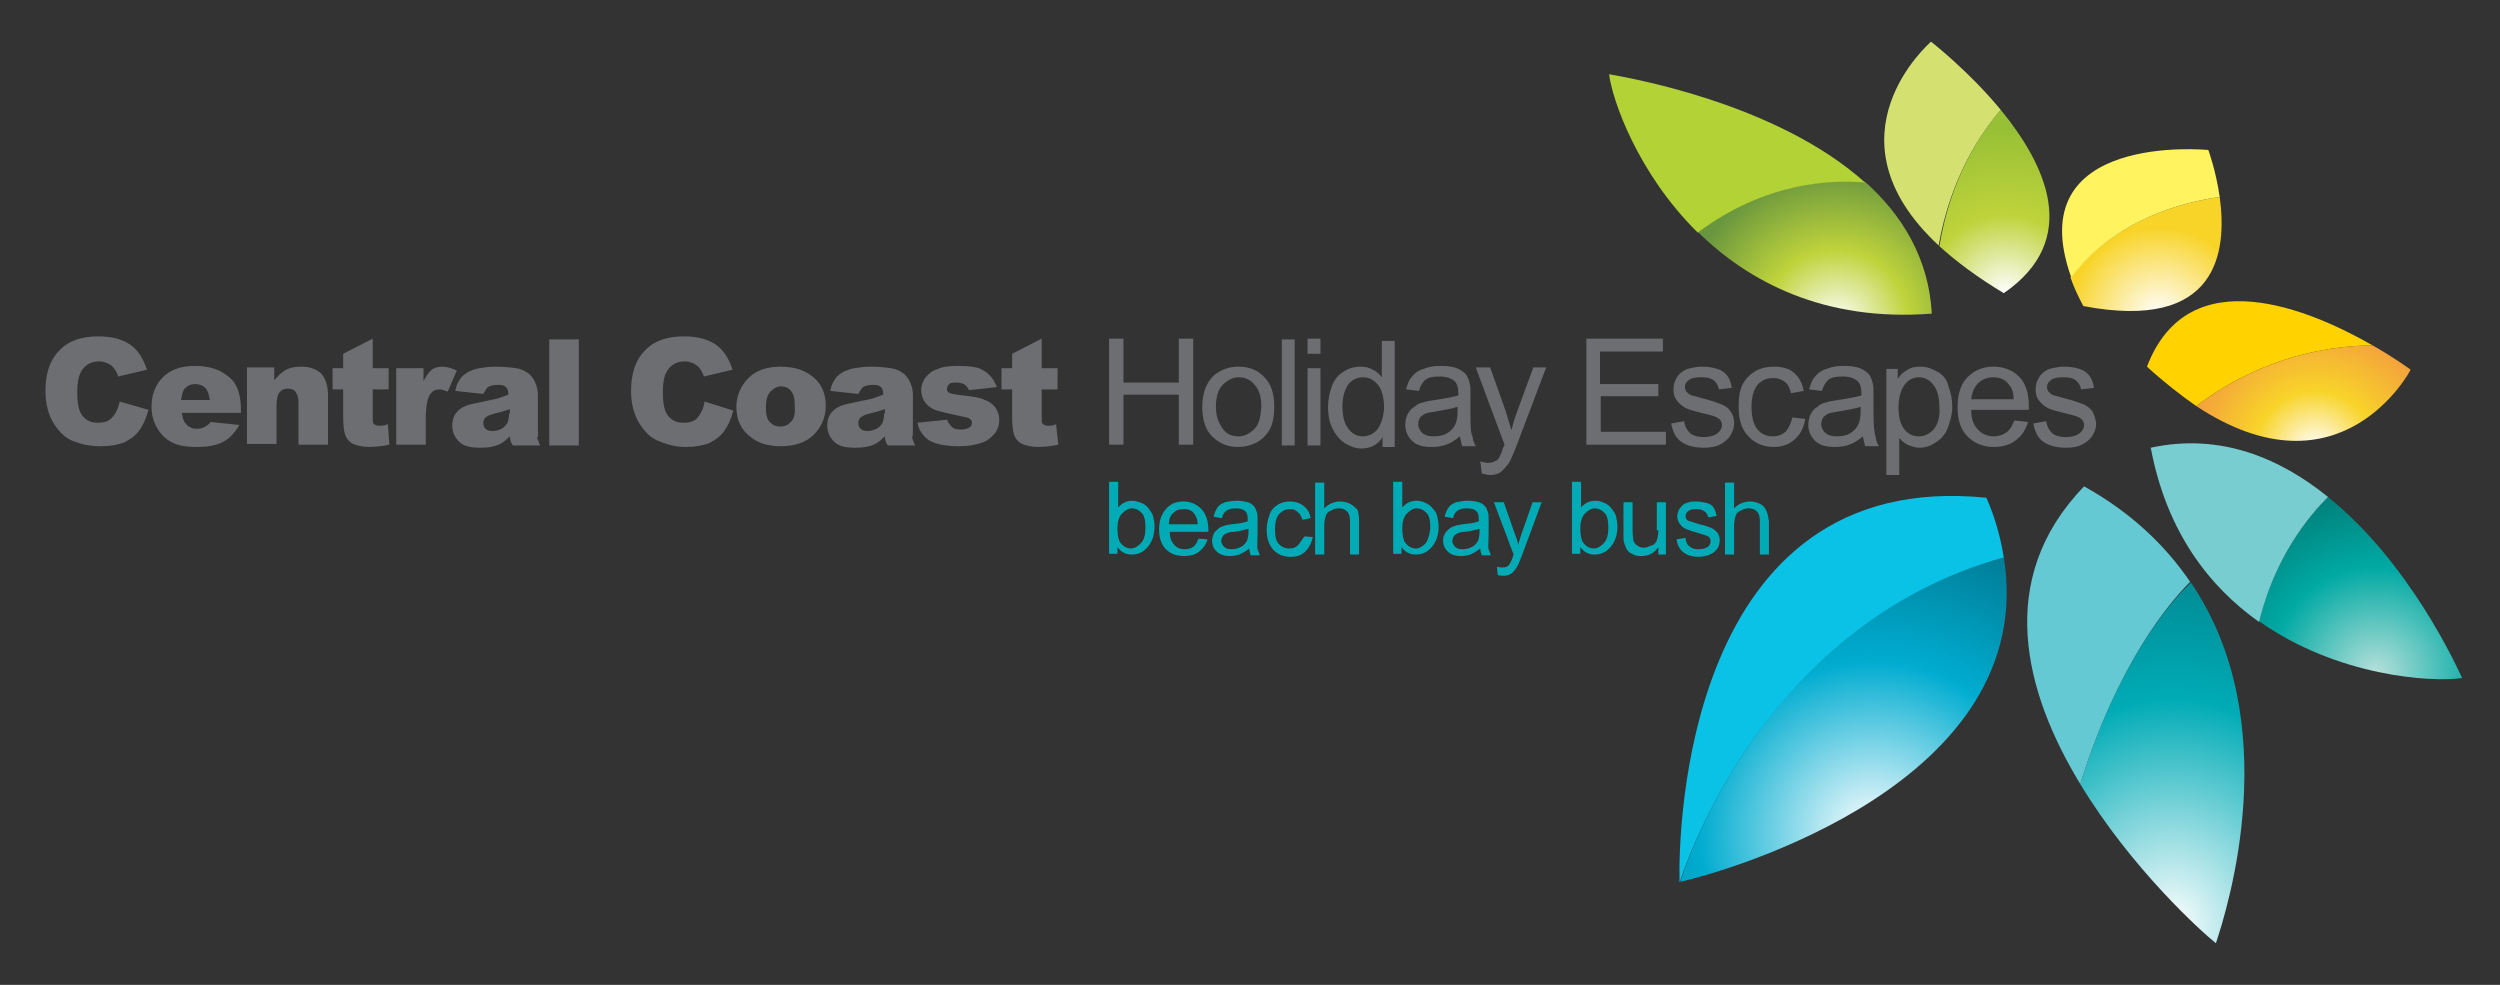 <?xml version="1.0" encoding="utf-8"?>
<!-- Generator: Adobe Illustrator 26.0.1, SVG Export Plug-In . SVG Version: 6.00 Build 0)  -->
<svg version="1.1" id="shapes" xmlns="http://www.w3.org/2000/svg" xmlns:xlink="http://www.w3.org/1999/xlink" x="0px" y="0px"
	 viewBox="0 0 330 130" enable-background="new 0 0 330 130" xml:space="preserve">
<rect x="0" y="0" width="330" height="130" fill="#333333" stroke="none"/>
<g>
	<path fill="#6D6E71" d="M14.8,55.1c-0.4,0.5-1,0.7-1.9,0.7c-0.9,0-1.5-0.3-2-0.9c-0.5-0.6-0.7-1.6-0.7-3.2c0-1.3,0.2-2.2,0.6-2.8
		c0.5-0.8,1.3-1.2,2.3-1.2c0.4,0,0.8,0.1,1.2,0.3c0.4,0.2,0.6,0.4,0.9,0.8c0.1,0.2,0.3,0.5,0.4,0.9l3.8-0.9
		c-0.5-1.5-1.2-2.6-2.2-3.3c-1-0.7-2.4-1.1-4.2-1.1c-2.3,0-4,0.6-5.2,1.9c-1.2,1.2-1.8,3-1.8,5.3c0,1.7,0.4,3.2,1.1,4.3
		s1.5,1.9,2.5,2.3s2.2,0.7,3.7,0.7c1.3,0,2.3-0.2,3.1-0.5c0.8-0.4,1.5-0.9,2-1.6c0.5-0.7,0.9-1.6,1.2-2.7L15.8,53
		C15.6,53.9,15.3,54.6,14.8,55.1z M29.1,49c-0.8-0.4-2-0.7-3.4-0.7c-1.8,0-3.2,0.5-4.2,1.5c-1,1-1.5,2.3-1.5,3.9
		c0,1.1,0.3,2.1,0.8,2.9s1.1,1.4,1.9,1.8c0.8,0.4,1.8,0.6,3.2,0.6c1.5,0,2.7-0.2,3.6-0.7c0.8-0.4,1.5-1.2,2.1-2.2l-3.8-0.4
		c-0.2,0.3-0.5,0.5-0.7,0.6c-0.3,0.2-0.7,0.3-1.1,0.3c-0.6,0-1.1-0.2-1.5-0.7c-0.3-0.3-0.4-0.8-0.5-1.4h7.8v-0.4
		c0-1.3-0.2-2.4-0.7-3.3S29.9,49.5,29.1,49z M23.9,52.8c0.1-0.6,0.2-1.1,0.4-1.4c0.4-0.5,0.9-0.7,1.5-0.7c0.5,0,1,0.2,1.3,0.5
		c0.3,0.3,0.5,0.9,0.6,1.6H23.9z M39.8,48.4c-0.8,0-1.5,0.1-2,0.4c-0.6,0.3-1.1,0.8-1.6,1.4v-1.7h-3.6v10.1h3.9v-4.9
		c0-0.9,0.1-1.6,0.4-1.9c0.3-0.4,0.7-0.5,1.1-0.5c0.4,0,0.8,0.1,1,0.4c0.2,0.3,0.4,0.7,0.4,1.4v5.6h3.9v-6.4c0-1.3-0.3-2.3-0.9-3
		C41.7,48.7,40.9,48.4,39.8,48.4z M50,56.2c-0.3,0-0.5-0.1-0.7-0.3c-0.1-0.1-0.1-0.4-0.1-0.9v-3.6h2.1v-2.8h-2.1v-3.9l-3.9,2v1.9
		h-1.4v2.8h1.4V55c0,1.1,0.1,2,0.3,2.5s0.6,0.9,1,1.1c0.5,0.2,1.2,0.4,2.1,0.4c0.8,0,1.7-0.1,2.7-0.3L51.2,56
		C50.7,56.2,50.3,56.2,50,56.2z M58.4,48.4c-0.5,0-1,0.1-1.4,0.4c-0.4,0.3-0.7,0.8-1.1,1.5v-1.7h-3.6v10.1h3.9v-3.4
		c0-1.6,0.2-2.7,0.6-3.3c0.3-0.4,0.7-0.6,1.2-0.6c0.3,0,0.6,0.1,1.1,0.3l1.2-2.8C59.6,48.6,59,48.4,58.4,48.4z M71,56.6v-4.5
		c0-0.5-0.1-1-0.3-1.5c-0.2-0.5-0.5-0.9-0.8-1.2c-0.5-0.4-1.1-0.7-1.8-0.8c-0.7-0.1-1.6-0.2-2.8-0.2c-0.7,0-1.4,0.1-2,0.2
		c-0.6,0.1-1.1,0.3-1.5,0.5c-0.5,0.3-0.9,0.6-1.1,1c-0.3,0.4-0.5,0.9-0.6,1.5l3.7,0.4c0.2-0.4,0.4-0.7,0.6-0.9
		c0.3-0.2,0.8-0.3,1.4-0.3c0.5,0,0.8,0.1,1,0.3c0.2,0.2,0.3,0.5,0.3,1c-0.5,0.2-0.9,0.3-1.4,0.5c-0.4,0.1-1.4,0.3-2.8,0.6
		c-1.2,0.2-2.1,0.6-2.5,1.1c-0.5,0.5-0.7,1.1-0.7,1.9c0,0.8,0.3,1.5,0.9,2.1c0.6,0.6,1.5,0.8,2.8,0.8c0.9,0,1.7-0.1,2.4-0.4
		c0.5-0.2,1-0.6,1.5-1.1c0,0.3,0.1,0.5,0.1,0.6c0,0.1,0.1,0.3,0.3,0.6h3.6c-0.2-0.4-0.3-0.8-0.4-1C71.1,57.5,71,57.1,71,56.6z
		 M67.2,54.6c0,0.5-0.1,0.9-0.2,1.2c-0.2,0.3-0.4,0.6-0.8,0.8c-0.4,0.2-0.8,0.3-1.2,0.3c-0.4,0-0.7-0.1-0.9-0.3s-0.3-0.4-0.3-0.8
		c0-0.3,0.1-0.5,0.3-0.7c0.2-0.2,0.7-0.4,1.5-0.6c0.6-0.1,1.1-0.3,1.7-0.5V54.6z M72.5,58.8h3.9v-14h-3.9V58.8z M92.1,55.1
		c-0.4,0.5-1,0.7-1.9,0.7c-0.9,0-1.5-0.3-2-0.9c-0.5-0.6-0.7-1.6-0.7-3.2c0-1.3,0.2-2.2,0.6-2.8c0.5-0.8,1.3-1.2,2.3-1.2
		c0.4,0,0.8,0.1,1.2,0.3c0.4,0.2,0.6,0.4,0.9,0.8c0.1,0.2,0.3,0.5,0.4,0.9l3.8-0.9c-0.5-1.5-1.2-2.6-2.2-3.3c-1-0.7-2.4-1.1-4.2-1.1
		c-2.3,0-4,0.6-5.2,1.9c-1.2,1.2-1.8,3-1.8,5.3c0,1.7,0.4,3.2,1.1,4.3s1.5,1.9,2.5,2.3S89,59,90.5,59c1.3,0,2.3-0.2,3.1-0.5
		c0.8-0.4,1.5-0.9,2-1.6c0.5-0.7,0.9-1.6,1.2-2.7L93,53C92.9,53.9,92.5,54.6,92.1,55.1z M103,48.4c-1.8,0-3.2,0.5-4.2,1.5
		c-1,1-1.6,2.3-1.6,3.8c0,1.7,0.6,3,1.9,4c1,0.8,2.3,1.2,4,1.2c1.8,0,3.3-0.5,4.3-1.5c1-1,1.6-2.3,1.6-3.8c0-1.4-0.4-2.6-1.3-3.5
		C106.6,49,105.1,48.4,103,48.4z M104.4,55.7c-0.4,0.4-0.8,0.6-1.4,0.6c-0.6,0-1-0.2-1.4-0.6s-0.5-1.1-0.5-2c0-0.9,0.2-1.6,0.6-2
		c0.4-0.4,0.8-0.7,1.4-0.7c0.5,0,1,0.2,1.3,0.6c0.4,0.4,0.5,1.1,0.5,2C105,54.6,104.8,55.3,104.4,55.7z M120.5,56.6v-4.5
		c0-0.5-0.1-1-0.3-1.5c-0.2-0.5-0.5-0.9-0.8-1.2c-0.5-0.4-1.1-0.7-1.8-0.8c-0.7-0.1-1.6-0.2-2.8-0.2c-0.7,0-1.4,0.1-2,0.2
		c-0.6,0.1-1.1,0.3-1.5,0.5c-0.5,0.3-0.9,0.6-1.1,1c-0.3,0.4-0.5,0.9-0.6,1.5l3.7,0.4c0.2-0.4,0.4-0.7,0.6-0.9
		c0.3-0.2,0.8-0.3,1.4-0.3c0.5,0,0.8,0.1,1,0.3c0.2,0.2,0.3,0.5,0.3,1c-0.5,0.2-0.9,0.3-1.4,0.5c-0.4,0.1-1.4,0.3-2.8,0.6
		c-1.2,0.2-2.1,0.6-2.5,1.1c-0.5,0.5-0.7,1.1-0.7,1.9c0,0.8,0.3,1.5,0.9,2.1c0.6,0.6,1.5,0.8,2.8,0.8c0.9,0,1.7-0.1,2.4-0.4
		c0.5-0.2,1-0.6,1.5-1.1c0,0.3,0.1,0.5,0.1,0.6c0,0.1,0.1,0.3,0.3,0.6h3.6c-0.2-0.4-0.3-0.8-0.4-1C120.5,57.5,120.5,57.1,120.5,56.6
		z M116.7,54.6c0,0.5-0.1,0.9-0.2,1.2c-0.2,0.3-0.4,0.6-0.8,0.8c-0.4,0.2-0.8,0.3-1.2,0.3c-0.4,0-0.7-0.1-0.9-0.3s-0.3-0.4-0.3-0.8
		c0-0.3,0.1-0.5,0.3-0.7c0.2-0.2,0.7-0.4,1.5-0.6c0.6-0.1,1.1-0.3,1.7-0.5V54.6z M130,52.8c-0.6-0.3-1.6-0.5-2.9-0.6
		c-0.9-0.1-1.4-0.2-1.7-0.3c-0.3-0.1-0.4-0.3-0.4-0.6c0-0.2,0.1-0.4,0.3-0.6c0.2-0.2,0.5-0.2,1-0.2c0.4,0,0.8,0.1,1.1,0.3
		c0.2,0.2,0.4,0.4,0.5,0.7l3.7-0.4c-0.3-0.7-0.6-1.2-1-1.6c-0.4-0.4-0.9-0.7-1.4-0.9c-0.6-0.2-1.5-0.3-2.7-0.3
		c-1.1,0-2.1,0.1-2.7,0.4c-0.7,0.2-1.2,0.6-1.6,1.1c-0.4,0.5-0.6,1.1-0.6,1.7c0,0.6,0.2,1.2,0.5,1.6c0.4,0.5,0.8,0.8,1.3,1
		c0.5,0.2,1.5,0.4,2.8,0.7c0.9,0.2,1.5,0.3,1.7,0.4c0.3,0.2,0.4,0.4,0.4,0.6c0,0.2-0.1,0.5-0.3,0.6c-0.3,0.2-0.7,0.3-1.2,0.3
		c-0.5,0-0.9-0.1-1.1-0.3s-0.5-0.5-0.7-1l-3.9,0.4c0.2,1,0.7,1.7,1.5,2.3c0.8,0.5,2.1,0.8,4,0.8c1.3,0,2.3-0.2,3.1-0.5
		c0.8-0.3,1.3-0.8,1.7-1.3c0.4-0.6,0.5-1.1,0.5-1.7c0-0.6-0.2-1.1-0.5-1.6C131.1,53.4,130.6,53,130,52.8z M138.3,56.2
		c-0.3,0-0.5-0.1-0.7-0.3c-0.1-0.1-0.1-0.4-0.1-0.9v-3.6h2.1v-2.8h-2.1v-3.9l-3.9,2v1.9h-1.4v2.8h1.4V55c0,1.1,0.1,2,0.3,2.5
		s0.6,0.9,1,1.1c0.5,0.2,1.2,0.4,2.1,0.4c0.8,0,1.7-0.1,2.7-0.3l-0.3-2.7C139,56.2,138.6,56.2,138.3,56.2z M155.6,50.5h-7.3v-5.8
		h-1.9v14h1.9v-6.6h7.3v6.6h1.9v-14h-1.9V50.5z M163.5,48.4c-1.3,0-2.3,0.4-3.2,1.1c-1,0.9-1.6,2.3-1.6,4.2c0,1.7,0.4,3,1.3,3.9
		c0.9,0.9,2,1.4,3.4,1.4c0.9,0,1.7-0.2,2.5-0.6c0.7-0.4,1.3-1,1.7-1.7c0.4-0.7,0.6-1.8,0.6-3.1c0-1.6-0.4-2.9-1.3-3.8
		C166,48.8,164.8,48.4,163.5,48.4z M165.6,56.6c-0.6,0.6-1.3,1-2.1,1c-0.9,0-1.6-0.3-2.1-1s-0.9-1.6-0.9-2.9s0.3-2.3,0.9-2.9
		c0.6-0.6,1.3-1,2.1-1c0.8,0,1.6,0.3,2.1,1c0.6,0.6,0.9,1.6,0.9,2.9C166.4,55,166.2,56,165.6,56.6z M169.2,58.8h1.7v-14h-1.7V58.8z
		 M172.6,46.7h1.7v-2h-1.7V46.7z M172.6,58.8h1.7V48.6h-1.7V58.8z M182.4,49.8c-0.3-0.4-0.7-0.8-1.2-1c-0.5-0.3-1-0.4-1.6-0.4
		c-0.8,0-1.6,0.2-2.3,0.7c-0.7,0.4-1.2,1.1-1.5,1.9c-0.3,0.8-0.5,1.7-0.5,2.8c0,1,0.2,2,0.6,2.8c0.4,0.8,0.9,1.4,1.6,1.9
		c0.7,0.4,1.4,0.7,2.2,0.7c1.2,0,2.2-0.5,2.8-1.5v1.3h1.6v-14h-1.7V49.8z M181.8,56.7c-0.5,0.6-1.2,0.9-1.9,0.9
		c-0.7,0-1.4-0.3-1.9-1c-0.5-0.6-0.8-1.6-0.8-2.9c0-1.3,0.3-2.3,0.8-3c0.5-0.6,1.2-0.9,1.9-0.9c0.8,0,1.4,0.3,2,1
		c0.5,0.6,0.8,1.7,0.8,3.1C182.6,55.1,182.3,56,181.8,56.7z M194.1,54.5v-2.3c0-0.8,0-1.3-0.1-1.6c-0.1-0.5-0.3-0.9-0.5-1.2
		c-0.3-0.3-0.7-0.6-1.2-0.8c-0.5-0.2-1.2-0.3-2.1-0.3c-0.9,0-1.6,0.1-2.3,0.4c-0.7,0.2-1.2,0.6-1.5,1c-0.4,0.4-0.6,1-0.8,1.7
		l1.7,0.2c0.2-0.7,0.5-1.2,0.9-1.5c0.4-0.3,1-0.4,1.8-0.4c0.9,0,1.5,0.2,2,0.6c0.3,0.3,0.5,0.8,0.5,1.5c0,0.1,0,0.2,0,0.4
		c-0.7,0.2-1.7,0.4-3.1,0.6c-0.7,0.1-1.2,0.2-1.5,0.3c-0.5,0.1-0.9,0.3-1.2,0.6c-0.4,0.2-0.7,0.6-0.9,1c-0.2,0.4-0.3,0.9-0.3,1.4
		c0,0.8,0.3,1.5,0.9,2.1s1.5,0.8,2.6,0.8c0.7,0,1.3-0.1,1.9-0.3c0.6-0.2,1.2-0.6,1.8-1.1c0.1,0.5,0.2,0.9,0.3,1.3h1.8
		c-0.2-0.4-0.4-0.8-0.4-1.2C194.1,57.1,194.1,56.1,194.1,54.5z M192.4,54.3c0,0.8-0.1,1.3-0.3,1.7c-0.2,0.5-0.6,0.9-1.1,1.2
		c-0.5,0.3-1.1,0.4-1.8,0.4c-0.7,0-1.2-0.2-1.5-0.5c-0.3-0.3-0.5-0.7-0.5-1.1c0-0.3,0.1-0.6,0.2-0.8s0.4-0.4,0.7-0.6
		c0.3-0.1,0.8-0.2,1.5-0.3c1.2-0.2,2.2-0.4,2.8-0.6V54.3z M200.2,54.5c-0.3,0.8-0.5,1.5-0.7,2.3c-0.2-0.8-0.5-1.6-0.7-2.4l-2.1-5.9
		h-1.9l3.8,10.2c-0.1,0.2-0.1,0.3-0.2,0.4c-0.2,0.7-0.4,1.1-0.5,1.3c-0.1,0.2-0.3,0.4-0.6,0.5c-0.2,0.1-0.5,0.2-0.9,0.2
		c-0.3,0-0.6-0.1-1-0.2l0.2,1.6c0.4,0.1,0.8,0.2,1.1,0.2c0.5,0,1-0.1,1.4-0.4c0.4-0.3,0.7-0.7,1.1-1.2c0.2-0.4,0.6-1.2,1-2.3
		l3.9-10.3h-1.7L200.2,54.5z M211.2,52.3h7.7v-1.6h-7.7v-4.3h8.3v-1.7h-10.1v14h10.5v-1.7h-8.6V52.3z M227.3,53.4
		c-0.5-0.2-1.3-0.5-2.5-0.8c-0.8-0.2-1.3-0.4-1.5-0.4c-0.3-0.1-0.5-0.3-0.7-0.5c-0.1-0.2-0.2-0.4-0.2-0.6c0-0.4,0.2-0.7,0.5-0.9
		c0.3-0.3,0.9-0.4,1.7-0.4c0.7,0,1.2,0.1,1.6,0.4s0.6,0.7,0.7,1.2l1.7-0.2c-0.1-0.7-0.3-1.2-0.6-1.6c-0.3-0.4-0.7-0.7-1.3-0.9
		c-0.6-0.2-1.3-0.3-2.1-0.3c-0.5,0-1,0.1-1.5,0.2c-0.5,0.1-0.8,0.3-1.1,0.5c-0.4,0.3-0.6,0.6-0.8,1c-0.2,0.4-0.3,0.8-0.3,1.3
		c0,0.5,0.1,1,0.4,1.4s0.6,0.7,1.1,1s1.4,0.5,2.6,0.8c0.9,0.2,1.5,0.4,1.8,0.6c0.3,0.2,0.5,0.5,0.5,0.9c0,0.4-0.2,0.8-0.6,1.1
		s-1,0.5-1.8,0.5c-0.8,0-1.4-0.2-1.8-0.5c-0.4-0.4-0.7-0.9-0.8-1.6l-1.7,0.3c0.2,1.1,0.6,1.9,1.3,2.4s1.7,0.8,3,0.8
		c0.8,0,1.5-0.1,2.1-0.4c0.6-0.3,1.1-0.7,1.4-1.2s0.5-1,0.5-1.6c0-0.6-0.1-1.1-0.4-1.5C228.2,53.9,227.8,53.6,227.3,53.4z M235.7,57
		c-0.5,0.4-1,0.6-1.7,0.6c-0.8,0-1.5-0.3-2-0.9c-0.5-0.6-0.8-1.6-0.8-3c0-1.3,0.3-2.3,0.8-2.9c0.5-0.6,1.2-0.9,2.1-0.9
		c0.6,0,1.1,0.2,1.5,0.5c0.4,0.3,0.7,0.9,0.8,1.5l1.7-0.3c-0.2-1-0.6-1.8-1.3-2.4c-0.7-0.6-1.6-0.8-2.7-0.8c-0.9,0-1.7,0.2-2.4,0.6
		c-0.7,0.4-1.3,1-1.7,1.8s-0.5,1.8-0.5,2.9c0,1.7,0.4,3,1.3,3.9c0.8,0.9,2,1.4,3.3,1.4c1.1,0,2-0.3,2.8-1c0.8-0.7,1.2-1.6,1.4-2.7
		l-1.7-0.2C236.4,55.9,236.1,56.5,235.7,57z M247.3,54.5v-2.3c0-0.8,0-1.3-0.1-1.6c-0.1-0.5-0.3-0.9-0.5-1.2
		c-0.3-0.3-0.7-0.6-1.2-0.8c-0.5-0.2-1.2-0.3-2.1-0.3c-0.9,0-1.6,0.1-2.3,0.4c-0.7,0.2-1.2,0.6-1.5,1c-0.4,0.4-0.6,1-0.8,1.7
		l1.7,0.2c0.2-0.7,0.5-1.2,0.9-1.5c0.4-0.3,1-0.4,1.8-0.4c0.9,0,1.5,0.2,2,0.6c0.3,0.3,0.5,0.8,0.5,1.5c0,0.1,0,0.2,0,0.4
		c-0.7,0.2-1.7,0.4-3.1,0.6c-0.7,0.1-1.2,0.2-1.5,0.3c-0.5,0.1-0.9,0.3-1.2,0.6c-0.4,0.2-0.7,0.6-0.9,1c-0.2,0.4-0.3,0.9-0.3,1.4
		c0,0.8,0.3,1.5,0.9,2.1s1.5,0.8,2.6,0.8c0.7,0,1.3-0.1,1.9-0.3c0.6-0.2,1.2-0.6,1.8-1.1c0.1,0.5,0.2,0.9,0.3,1.3h1.8
		c-0.2-0.4-0.4-0.8-0.4-1.2C247.4,57.1,247.3,56.1,247.3,54.5z M245.6,54.3c0,0.8-0.1,1.3-0.3,1.7c-0.2,0.5-0.6,0.9-1.1,1.2
		c-0.5,0.3-1.1,0.4-1.8,0.4c-0.7,0-1.2-0.2-1.5-0.5c-0.3-0.3-0.5-0.7-0.5-1.1c0-0.3,0.1-0.6,0.2-0.8s0.4-0.4,0.7-0.6
		c0.3-0.1,0.8-0.2,1.5-0.3c1.2-0.2,2.2-0.4,2.8-0.6V54.3z M255.8,49.1c-0.7-0.4-1.4-0.7-2.3-0.7c-0.7,0-1.2,0.1-1.7,0.4
		c-0.5,0.3-0.9,0.6-1.3,1.2v-1.3H249v14h1.7v-4.9c0.3,0.4,0.7,0.7,1.1,0.9c0.5,0.2,1,0.4,1.5,0.4c0.8,0,1.5-0.2,2.2-0.7
		c0.7-0.4,1.3-1.1,1.6-1.9s0.6-1.8,0.6-2.8c0-1-0.2-1.9-0.5-2.7C257,50.1,256.5,49.5,255.8,49.1z M255.3,56.6c-0.5,0.6-1.2,1-2,1
		c-0.8,0-1.4-0.3-1.9-0.9c-0.5-0.6-0.8-1.6-0.8-2.9s0.3-2.3,0.8-3s1.2-1,1.9-1c0.7,0,1.4,0.3,1.9,1c0.5,0.6,0.8,1.6,0.8,2.9
		C256.1,55,255.8,56,255.3,56.6z M263.1,48.4c-1.4,0-2.5,0.5-3.4,1.4c-0.9,0.9-1.3,2.3-1.3,4c0,1.6,0.4,2.9,1.3,3.8s2,1.4,3.5,1.4
		c1.2,0,2.1-0.3,2.9-0.9c0.8-0.6,1.3-1.4,1.6-2.4l-1.8-0.2c-0.3,0.7-0.6,1.3-1.1,1.6c-0.4,0.3-1,0.5-1.6,0.5c-0.8,0-1.6-0.3-2.1-0.9
		c-0.6-0.6-0.9-1.4-0.9-2.6h7.6c0-0.2,0-0.4,0-0.5c0-1.7-0.4-3-1.3-3.9C265.6,48.8,264.4,48.4,263.1,48.4z M260.2,52.7
		c0.1-0.9,0.4-1.6,0.9-2.1c0.5-0.5,1.2-0.8,2-0.8c0.9,0,1.6,0.3,2.1,1c0.4,0.4,0.6,1.1,0.6,1.9H260.2z M276.2,54.3
		c-0.3-0.4-0.7-0.7-1.1-0.9c-0.5-0.2-1.3-0.5-2.5-0.8c-0.8-0.2-1.3-0.4-1.5-0.4c-0.3-0.1-0.5-0.3-0.7-0.5c-0.1-0.2-0.2-0.4-0.2-0.6
		c0-0.4,0.2-0.7,0.5-0.9c0.3-0.3,0.9-0.4,1.7-0.4c0.7,0,1.2,0.1,1.6,0.4s0.6,0.7,0.7,1.2l1.7-0.2c-0.1-0.7-0.3-1.2-0.6-1.6
		c-0.3-0.4-0.7-0.7-1.3-0.9c-0.6-0.2-1.3-0.3-2.1-0.3c-0.5,0-1,0.1-1.5,0.2c-0.5,0.1-0.8,0.3-1.1,0.5c-0.4,0.3-0.6,0.6-0.8,1
		c-0.2,0.4-0.3,0.8-0.3,1.3c0,0.5,0.1,1,0.4,1.4s0.6,0.7,1.1,1s1.4,0.5,2.6,0.8c0.9,0.2,1.5,0.4,1.8,0.6c0.3,0.2,0.5,0.5,0.5,0.9
		c0,0.4-0.2,0.8-0.6,1.1s-1,0.5-1.8,0.5c-0.8,0-1.4-0.2-1.8-0.5c-0.4-0.4-0.7-0.9-0.8-1.6l-1.7,0.3c0.2,1.1,0.6,1.9,1.3,2.4
		s1.7,0.8,3,0.8c0.8,0,1.5-0.1,2.1-0.4c0.6-0.3,1.1-0.7,1.4-1.2s0.5-1,0.5-1.6C276.6,55.2,276.4,54.7,276.2,54.3z"/>
	<path fill="#00ABB6" d="M151.6,67.1c-0.2-0.3-0.6-0.6-0.9-0.7s-0.8-0.3-1.2-0.3c-0.8,0-1.4,0.3-1.9,0.9v-3.4h-1.2v9.5h1.1v-0.9
		c0.5,0.7,1.1,1,1.9,1c0.8,0,1.5-0.3,2.1-1s0.9-1.6,0.9-2.7c0-0.5-0.1-1-0.2-1.4S151.8,67.4,151.6,67.1z M150.6,71.7
		c-0.4,0.4-0.8,0.7-1.3,0.7c-0.6,0-1.1-0.3-1.5-0.9c-0.2-0.4-0.3-1-0.3-1.8c0-0.8,0.2-1.5,0.6-1.9c0.4-0.4,0.8-0.7,1.3-0.7
		c0.5,0,0.9,0.2,1.3,0.6c0.4,0.4,0.5,1.1,0.5,2C151.2,70.6,151,71.3,150.6,71.7z M156.2,66.2c-1,0-1.7,0.3-2.3,1s-0.9,1.5-0.9,2.7
		c0,1.1,0.3,2,0.9,2.6c0.6,0.6,1.4,0.9,2.4,0.9c0.8,0,1.5-0.2,2-0.6c0.5-0.4,0.9-0.9,1.1-1.6l-1.2-0.1c-0.2,0.5-0.4,0.9-0.7,1.1
		c-0.3,0.2-0.7,0.3-1.1,0.3c-0.6,0-1.1-0.2-1.4-0.6c-0.4-0.4-0.6-1-0.6-1.7h5.1c0-0.1,0-0.2,0-0.3c0-1.1-0.3-2-0.9-2.7
		C157.9,66.5,157.1,66.2,156.2,66.2z M154.3,69.1c0-0.6,0.2-1.1,0.6-1.4c0.4-0.4,0.8-0.5,1.4-0.5c0.6,0,1.1,0.2,1.4,0.7
		c0.2,0.3,0.4,0.7,0.4,1.3H154.3z M166,70.3v-1.6c0-0.5,0-0.9-0.1-1.1c-0.1-0.3-0.2-0.6-0.4-0.8s-0.4-0.4-0.8-0.5s-0.8-0.2-1.4-0.2
		c-0.6,0-1.1,0.1-1.6,0.2c-0.5,0.2-0.8,0.4-1,0.7c-0.2,0.3-0.4,0.7-0.5,1.2l1.1,0.2c0.1-0.5,0.3-0.8,0.6-1c0.3-0.2,0.7-0.3,1.2-0.3
		c0.6,0,1,0.1,1.3,0.4c0.2,0.2,0.3,0.5,0.3,1c0,0,0,0.1,0,0.3c-0.4,0.2-1.1,0.3-2.1,0.4c-0.5,0.1-0.8,0.1-1,0.2
		c-0.3,0.1-0.6,0.2-0.8,0.4s-0.5,0.4-0.6,0.7S160,71,160,71.4c0,0.6,0.2,1,0.6,1.4c0.4,0.4,1,0.6,1.7,0.6c0.5,0,0.9-0.1,1.3-0.2
		c0.4-0.2,0.8-0.4,1.3-0.8c0,0.3,0.1,0.6,0.2,0.9h1.2c-0.1-0.3-0.2-0.5-0.3-0.8S166,71.4,166,70.3z M164.8,70.2
		c0,0.5-0.1,0.9-0.2,1.2c-0.2,0.3-0.4,0.6-0.8,0.8c-0.4,0.2-0.8,0.3-1.2,0.3c-0.5,0-0.8-0.1-1-0.3s-0.4-0.5-0.4-0.8
		c0-0.2,0.1-0.4,0.2-0.6c0.1-0.2,0.3-0.3,0.5-0.4s0.5-0.2,1-0.2c0.8-0.1,1.5-0.3,1.9-0.4V70.2z M171.3,72c-0.3,0.3-0.7,0.4-1.1,0.4
		c-0.6,0-1-0.2-1.4-0.6c-0.4-0.4-0.5-1.1-0.5-2c0-0.9,0.2-1.6,0.6-2c0.4-0.4,0.8-0.6,1.4-0.6c0.4,0,0.7,0.1,1,0.4
		c0.3,0.2,0.5,0.6,0.6,1l1.1-0.2c-0.1-0.7-0.4-1.2-0.9-1.6c-0.5-0.4-1.1-0.6-1.8-0.6c-0.6,0-1.1,0.1-1.6,0.4
		c-0.5,0.3-0.9,0.7-1.1,1.3c-0.2,0.6-0.4,1.2-0.4,2c0,1.2,0.3,2,0.9,2.7c0.6,0.6,1.3,0.9,2.3,0.9c0.8,0,1.4-0.2,1.9-0.7
		s0.8-1.1,1-1.9l-1.1-0.1C171.8,71.3,171.6,71.7,171.3,72z M178.2,66.5c-0.4-0.2-0.8-0.3-1.3-0.3c-0.8,0-1.5,0.3-2.1,0.9v-3.4h-1.2
		v9.5h1.2v-3.8c0-0.5,0.1-1,0.2-1.3s0.3-0.6,0.7-0.7c0.3-0.2,0.6-0.3,1-0.3c0.5,0,0.8,0.1,1.1,0.4c0.3,0.3,0.4,0.7,0.4,1.3v4.4h1.2
		v-4.4c0-0.7-0.1-1.2-0.2-1.5C178.8,66.9,178.6,66.7,178.2,66.5z M189.1,67.1c-0.2-0.3-0.6-0.6-0.9-0.7c-0.4-0.2-0.8-0.3-1.2-0.3
		c-0.8,0-1.4,0.3-1.9,0.9v-3.4h-1.2v9.5h1.1v-0.9c0.5,0.7,1.1,1,1.9,1c0.8,0,1.5-0.3,2.1-1s0.9-1.6,0.9-2.7c0-0.5-0.1-1-0.2-1.4
		S189.4,67.4,189.1,67.1z M188.2,71.7c-0.4,0.4-0.8,0.7-1.3,0.7c-0.6,0-1.1-0.3-1.5-0.9c-0.2-0.4-0.3-1-0.3-1.8
		c0-0.8,0.2-1.5,0.6-1.9c0.4-0.4,0.8-0.7,1.3-0.7c0.5,0,0.9,0.2,1.3,0.6c0.4,0.4,0.5,1.1,0.5,2C188.7,70.6,188.5,71.3,188.2,71.7z
		 M196.5,70.3v-1.6c0-0.5,0-0.9-0.1-1.1c-0.1-0.3-0.2-0.6-0.4-0.8c-0.2-0.2-0.4-0.4-0.8-0.5s-0.8-0.2-1.4-0.2
		c-0.6,0-1.1,0.1-1.6,0.2c-0.5,0.2-0.8,0.4-1,0.7c-0.2,0.3-0.4,0.7-0.5,1.2l1.1,0.2c0.1-0.5,0.3-0.8,0.6-1c0.3-0.2,0.7-0.3,1.2-0.3
		c0.6,0,1,0.1,1.3,0.4c0.2,0.2,0.3,0.5,0.3,1c0,0,0,0.1,0,0.3c-0.4,0.2-1.1,0.3-2.1,0.4c-0.5,0.1-0.8,0.1-1,0.2
		c-0.3,0.1-0.6,0.2-0.8,0.4s-0.5,0.4-0.6,0.7c-0.2,0.3-0.2,0.6-0.2,0.9c0,0.6,0.2,1,0.6,1.4c0.4,0.4,1,0.6,1.7,0.6
		c0.5,0,0.9-0.1,1.3-0.2c0.4-0.2,0.8-0.4,1.3-0.8c0,0.3,0.1,0.6,0.2,0.9h1.2c-0.1-0.3-0.2-0.5-0.3-0.8S196.5,71.4,196.5,70.3z
		 M195.3,70.2c0,0.5-0.1,0.9-0.2,1.2c-0.2,0.3-0.4,0.6-0.8,0.8s-0.8,0.3-1.2,0.3c-0.5,0-0.8-0.1-1-0.3s-0.4-0.5-0.4-0.8
		c0-0.2,0.1-0.4,0.2-0.6s0.3-0.3,0.5-0.4s0.5-0.2,1-0.2c0.8-0.1,1.5-0.3,1.9-0.4V70.2z M200.9,70.3c-0.2,0.5-0.3,1-0.5,1.6
		c-0.1-0.6-0.3-1.1-0.5-1.6l-1.4-4h-1.3l2.6,6.9c0,0.1-0.1,0.2-0.1,0.3c-0.2,0.5-0.3,0.8-0.4,0.9c-0.1,0.2-0.2,0.3-0.4,0.4
		c-0.2,0.1-0.4,0.1-0.6,0.1c-0.2,0-0.4,0-0.7-0.1l0.1,1.1c0.3,0.1,0.5,0.1,0.8,0.1c0.4,0,0.7-0.1,1-0.3s0.5-0.5,0.7-0.8
		c0.2-0.3,0.4-0.8,0.7-1.6l2.6-7h-1.2L200.9,70.3z M212.7,67.1c-0.2-0.3-0.6-0.6-0.9-0.7c-0.4-0.2-0.8-0.3-1.2-0.3
		c-0.8,0-1.4,0.3-1.9,0.9v-3.4h-1.2v9.5h1.1v-0.9c0.5,0.7,1.1,1,1.9,1c0.8,0,1.5-0.3,2.1-1s0.9-1.6,0.9-2.7c0-0.5-0.1-1-0.2-1.4
		S212.9,67.4,212.7,67.1z M211.7,71.7c-0.4,0.4-0.8,0.7-1.3,0.7c-0.6,0-1.1-0.3-1.5-0.9c-0.2-0.4-0.3-1-0.3-1.8
		c0-0.8,0.2-1.5,0.6-1.9c0.4-0.4,0.8-0.7,1.3-0.7c0.5,0,0.9,0.2,1.3,0.6c0.4,0.4,0.5,1.1,0.5,2C212.3,70.6,212.1,71.3,211.7,71.7z
		 M218.9,70c0,0.6-0.1,1-0.2,1.3c-0.1,0.3-0.3,0.6-0.7,0.7s-0.6,0.3-1,0.3c-0.4,0-0.6-0.1-0.9-0.3s-0.4-0.4-0.5-0.7
		c0-0.2-0.1-0.6-0.1-1.2v-3.8h-1.2v4.3c0,0.5,0,0.9,0.1,1.1c0.1,0.3,0.2,0.6,0.4,0.9s0.4,0.4,0.8,0.6c0.4,0.2,0.7,0.2,1.1,0.2
		c0.9,0,1.7-0.4,2.2-1.2v1h1v-6.9h-1.2V70z M225.7,69.6c-0.3-0.1-0.9-0.3-1.7-0.5c-0.6-0.2-0.9-0.3-1-0.3c-0.2-0.1-0.4-0.2-0.4-0.3
		c-0.1-0.1-0.1-0.3-0.1-0.4c0-0.2,0.1-0.4,0.3-0.6s0.6-0.3,1.1-0.3c0.5,0,0.8,0.1,1.1,0.3s0.4,0.5,0.5,0.8l1.1-0.2
		c-0.1-0.4-0.2-0.8-0.4-1.1c-0.2-0.3-0.5-0.5-0.9-0.6s-0.9-0.2-1.4-0.2c-0.4,0-0.7,0-1,0.1c-0.3,0.1-0.6,0.2-0.7,0.3
		c-0.2,0.2-0.4,0.4-0.6,0.7c-0.1,0.3-0.2,0.5-0.2,0.9c0,0.3,0.1,0.6,0.3,0.9c0.2,0.3,0.4,0.5,0.8,0.7s0.9,0.3,1.8,0.6
		c0.6,0.2,1,0.3,1.2,0.4c0.2,0.2,0.3,0.4,0.3,0.6c0,0.3-0.1,0.6-0.4,0.8c-0.3,0.2-0.7,0.3-1.2,0.3c-0.5,0-0.9-0.1-1.2-0.4
		c-0.3-0.2-0.5-0.6-0.5-1.1l-1.2,0.2c0.1,0.7,0.4,1.3,0.9,1.7c0.5,0.4,1.2,0.6,2,0.6c0.5,0,1-0.1,1.5-0.3s0.8-0.5,1-0.8
		c0.2-0.3,0.3-0.7,0.3-1.1c0-0.4-0.1-0.7-0.3-1C226.3,69.9,226,69.7,225.7,69.6z M233.1,67.3c-0.2-0.4-0.4-0.6-0.8-0.8
		c-0.4-0.2-0.8-0.3-1.3-0.3c-0.8,0-1.5,0.3-2.1,0.9v-3.4h-1.2v9.5h1.2v-3.8c0-0.5,0.1-1,0.2-1.3s0.3-0.6,0.7-0.7
		c0.3-0.2,0.6-0.3,1-0.3c0.5,0,0.8,0.1,1.1,0.4c0.3,0.3,0.4,0.7,0.4,1.3v4.4h1.2v-4.4C233.4,68.2,233.3,67.6,233.1,67.3z"/>
	<g>
		<g>
			
				<radialGradient id="SVGID_1_" cx="248.487" cy="110.941" r="43.88" gradientTransform="matrix(0.982 0 0 0.982 3.037 1.054)" gradientUnits="userSpaceOnUse">
				<stop  offset="0" style="stop-color:#FFFFFF"/>
				<stop  offset="0.527" style="stop-color:#00ACD0"/>
				<stop  offset="0.99" style="stop-color:#00778F"/>
			</radialGradient>
			<path fill="url(#SVGID_1_)" d="M264.5,73.5l-0.1,0c-32.6,9.1-42.6,42.9-42.6,42.9C228,115,269.3,103.3,264.5,73.5z"/>
			<path fill="#0AC1E6" d="M264.4,73.6l0.1,0c-0.4-2.5-1.1-5.2-2.3-7.9c-39.7-4-40.7,43.9-40.5,50.8
				C221.8,116.4,231.8,82.7,264.4,73.6z"/>
		</g>
		<g>
			
				<radialGradient id="SVGID_00000132807417639798953470000005220803428464513456_" cx="288.839" cy="123.67" r="48.974" gradientTransform="matrix(0.982 0 0 1.17 3.037 -22.262)" gradientUnits="userSpaceOnUse">
				<stop  offset="0" style="stop-color:#FFFFFF"/>
				<stop  offset="0.527" style="stop-color:#00ABB6"/>
				<stop  offset="0.99" style="stop-color:#00767E"/>
			</radialGradient>
			<path fill="url(#SVGID_00000132807417639798953470000005220803428464513456_)" d="M274.6,103.5c6.7,11.1,16.1,19.6,17.9,21
				c1.5-4.5,9.3-29.1-3.3-47.6C286.4,79.5,279.5,87.6,274.6,103.5z"/>
			<path fill="#64C9D3" d="M289.1,76.8c-3.2-4.7-7.7-9.1-14-12.6c-11.9,12.3-7.8,27.3-0.5,39.3C279.5,87.6,286.4,79.5,289.1,76.8z"
				/>
		</g>
		<g>
			
				<radialGradient id="SVGID_00000041287508540107674810000005079096758500139432_" cx="316.261" cy="89.375" r="27.041" gradientTransform="matrix(0.982 0 0 0.982 3.037 1.054)" gradientUnits="userSpaceOnUse">
				<stop  offset="0" style="stop-color:#B6E0DA"/>
				<stop  offset="0.527" style="stop-color:#00A9A3"/>
				<stop  offset="1" style="stop-color:#007570"/>
			</radialGradient>
			<path fill="url(#SVGID_00000041287508540107674810000005079096758500139432_)" d="M325,89.5c-0.7-1.5-6.9-15.2-17.7-23.9
				c-2.4,2.4-7,7.8-9.1,16.4C308.5,89.3,321,90.1,325,89.5z"/>
			<path fill="#78CDD1" d="M307.3,65.6c-6.3-5.1-14.2-8.5-23.4-6.5c2.1,11.2,7.8,18.4,14.3,23C300.3,73.4,304.9,68,307.3,65.6z"/>
		</g>
		<g>
			
				<radialGradient id="SVGID_00000049931327683103977370000015487621845644984462_" cx="308.099" cy="59.612" r="17.215" gradientTransform="matrix(0.982 0 0 0.982 3.037 1.054)" gradientUnits="userSpaceOnUse">
				<stop  offset="2.247200e-02" style="stop-color:#FFFFFF"/>
				<stop  offset="0.472" style="stop-color:#F8D429"/>
				<stop  offset="1" style="stop-color:#F39F3D"/>
			</radialGradient>
			<path fill="url(#SVGID_00000049931327683103977370000015487621845644984462_)" d="M313.2,45.6c-5.1,0-14.3,1.2-23.3,8
				c19.1,12.6,28.3-4.7,28.3-4.8C318.2,48.8,316.2,47.3,313.2,45.6z"/>
			<path fill="#FFD200" d="M313.2,45.6c-8.2-4.7-24.3-11.6-29.8,2.8c2.3,2.1,4.5,3.8,6.5,5.2C298.9,46.8,308.1,45.6,313.2,45.6z"/>
		</g>
		<g>
			
				<radialGradient id="SVGID_00000016059371411526483850000007778126396761586616_" cx="287.161" cy="41.655" r="15.7" gradientTransform="matrix(0.982 0 0 0.982 3.037 1.054)" gradientUnits="userSpaceOnUse">
				<stop  offset="2.247200e-02" style="stop-color:#FFFFFF"/>
				<stop  offset="0.773" style="stop-color:#F8D429"/>
			</radialGradient>
			<path fill="url(#SVGID_00000016059371411526483850000007778126396761586616_)" d="M273.3,36.6c0.4,1.2,1,2.5,1.7,3.8
				c17.8,3.4,19-7.2,18-14.4C288.1,26.7,279.3,28.9,273.3,36.6z"/>
			<path fill="#FFF45F" d="M293,26c-0.5-3.5-1.5-6.2-1.5-6.2s-25-2.5-18.1,16.8C279.3,28.9,288.1,26.7,293,26z"/>
		</g>
		<g>
			
				<radialGradient id="SVGID_00000106142386284311030070000017910359175733332911_" cx="266.501" cy="38.286" r="22.187" gradientTransform="matrix(0.982 0 0 0.982 3.037 1.054)" gradientUnits="userSpaceOnUse">
				<stop  offset="0" style="stop-color:#FFFFFF"/>
				<stop  offset="0.472" style="stop-color:#BFD33B"/>
				<stop  offset="1" style="stop-color:#97C036"/>
			</radialGradient>
			<path fill="url(#SVGID_00000106142386284311030070000017910359175733332911_)" d="M264.1,14.5c-2.5,2.9-6.6,8.8-8.1,18
				c2.2,2,5,4.1,8.5,6.2C274.8,31.6,270,21.7,264.1,14.5z"/>
			<path fill="#D4E171" d="M264.1,14.5c-4.3-5.2-9.1-8.9-9.2-9c-0.1,0.1-14.5,12.5,1,26.9C257.5,23.3,261.6,17.4,264.1,14.5z"/>
		</g>
		<g>
			
				<radialGradient id="SVGID_00000157291391238240158860000016104947119264787883_" cx="243.713" cy="42.308" r="20.689" gradientTransform="matrix(0.982 0 0 0.982 3.037 1.054)" gradientUnits="userSpaceOnUse">
				<stop  offset="0" style="stop-color:#FFFFFF"/>
				<stop  offset="0.472" style="stop-color:#BFD33B"/>
				<stop  offset="1" style="stop-color:#68963E"/>
			</radialGradient>
			<path fill="url(#SVGID_00000157291391238240158860000016104947119264787883_)" d="M255,41.4c-0.4-7.3-3.9-13-8.8-17.4
				c-4.4-0.4-13.1,0-22.1,6.6C230.8,37.2,240.8,42.5,255,41.4z"/>
			<path fill="#B2D235" d="M224.1,30.7c9-6.7,17.7-7,22.1-6.6c-11.8-10.6-31.6-13.9-33.8-14.3C212.8,13.1,216.1,22.8,224.1,30.7z"/>
		</g>
	</g>
</g>
</svg>
